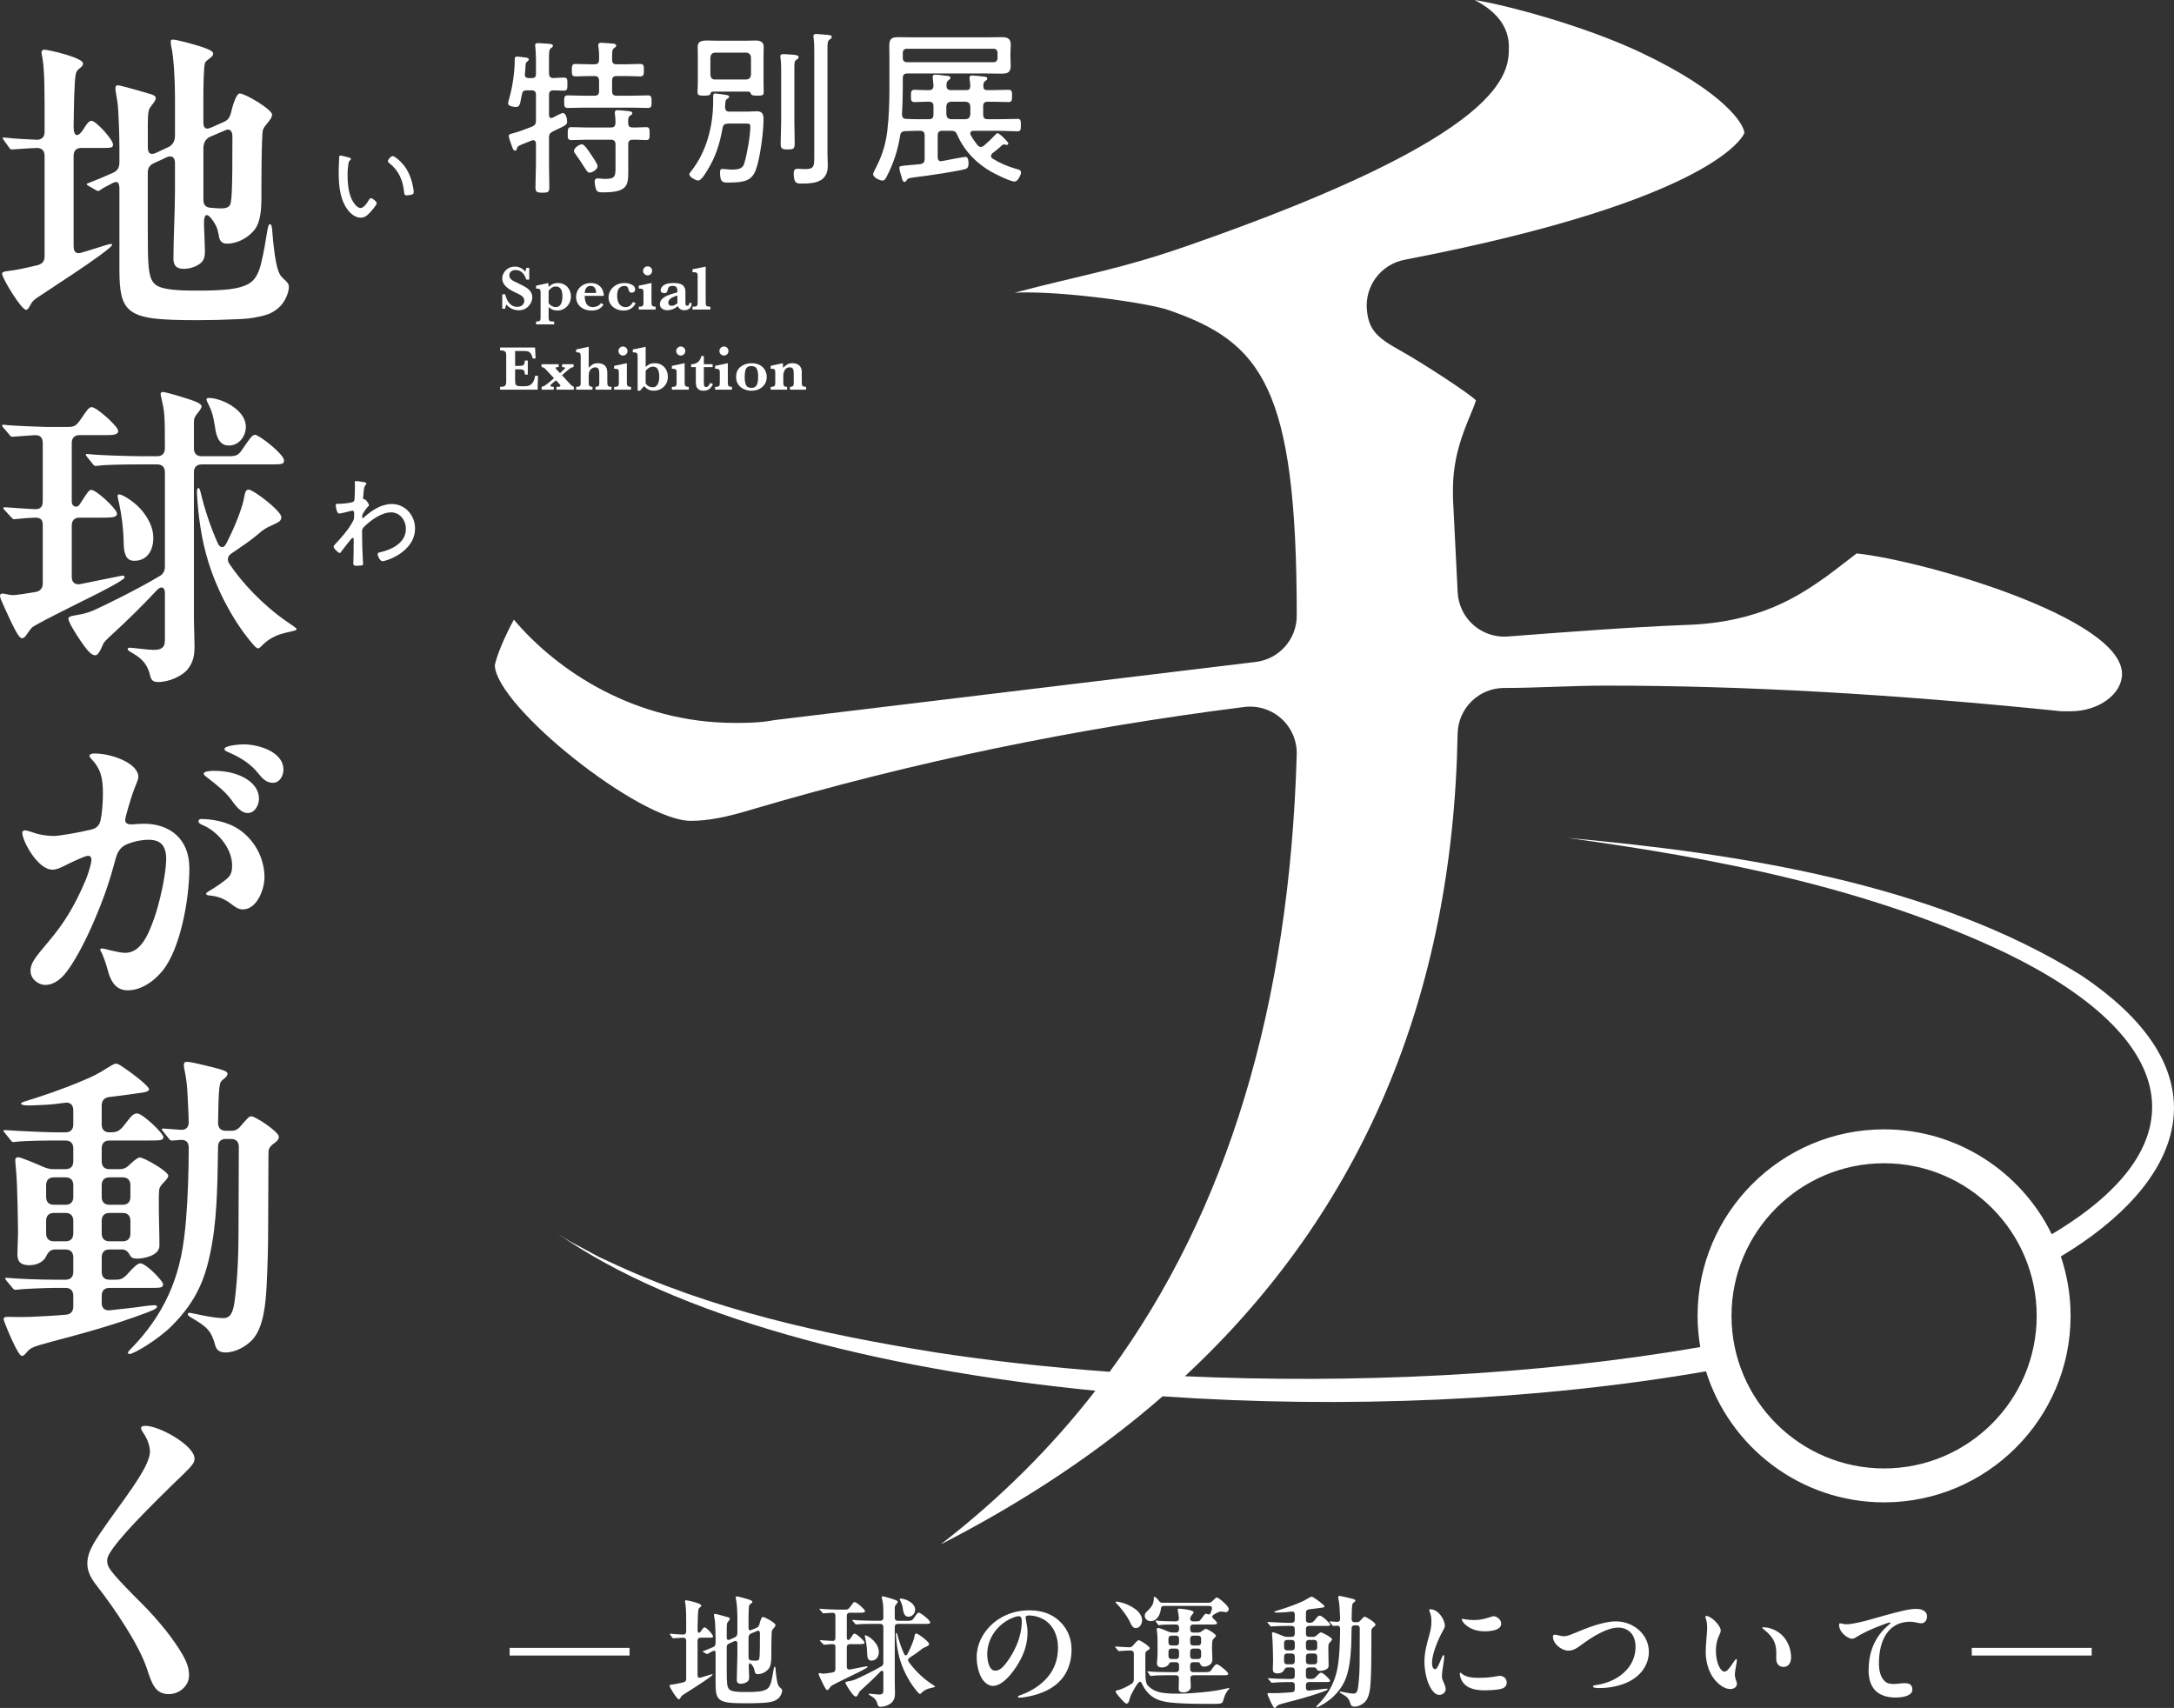 <?xml version="1.0" encoding="UTF-8"?><svg id="_レイヤー_2" xmlns="http://www.w3.org/2000/svg" width="318.362" height="250.1" viewBox="0 0 318.362 250.1"><rect x="0" y="0" width="318.362" height="250.1" fill="#333333" stroke="none"/><defs><style>.cls-1{fill:#fff;}</style></defs><g id="info"><path class="cls-1" d="M51.106,23.065c.105.03.286.075.286.211,0,.091-.061.151-.15.211-.182.151-.196.362-.242.634-.075.483-.105.981-.105,1.464,0,1.102.105,2.399.528,3.411.211.498.785,1.464,1.389,1.464.438,0,.936-.709,1.132-1.057.075-.136.196-.377.377-.377.257,0,.845.498.845.724,0,.287-.845,1.222-1.071,1.464-.362.377-.709.664-1.268.664-.905,0-1.645-.725-2.112-1.449-.966-1.464-1.117-3.486-1.117-5.207,0-.483.046-1.735.075-2.233,0-.136.061-.211.196-.211.182,0,1.026.227,1.238.287ZM57.505,22.854c.302,0,1.357.875,1.946,1.781.573.905.921,1.962,1.087,3.018.03.121.045.347.045.468,0,.181-.045.287-.227.347-.181.076-.513.136-.724.136-.438,0-.423-.196-.453-.483-.196-1.796-.8-3.184-2.249-4.301-.075-.061-.12-.121-.12-.227,0-.256.452-.739.694-.739Z"/><path class="cls-1" d="M53.476,70.634c.075.03.166.091.166.181,0,.076-.046.151-.091.196-.227.227-.211.317-.317,1.177-.015.166-.06.634-.06.77,0,.105.029.166.166.166h.045c.075,0,.121,0,.257.166.015.03.045.061.075.105.121.166.316.423.316.559,0,.121-.136.226-.211.302-.196.196-.784.981-.784,1.313,0,.166,0,.302.09.302.061,0,.166-.105.212-.151,1.132-.996,2.489-1.917,4.044-1.917,1.962,0,3.396,1.675,3.396,3.577,0,3.44-4.24,4.799-4.769,4.799-.348,0-.71-.755-.71-1.011,0-.227.151-.256.317-.287,1.735-.377,3.818-1.389,3.818-3.426,0-1.298-.876-2.43-2.174-2.43-1.403,0-3.033,1.192-3.983,2.158-.212.226-.257.377-.257.679v.377c0,1.192.045,2.384.105,3.577,0,.166.046.649.046.77s-.03.257-.891.257c-.317,0-.543-.015-.543-.317,0-.106.015-.302.015-.438.03-.709.03-1.434.03-2.158,0-.347.015-.604.015-.785,0-.287-.015-.393-.12-.393-.121,0-.242.166-.332.271-.271.332-1.162,1.434-1.373,1.75-.046.091-.106.196-.227.196-.227,0-.891-.664-.891-.905,0-.121.091-.227.166-.317.966-1.011,2.112-2.309,2.731-3.562.091-.196.105-.468.105-.725v-.332c0-.151-.045-.347-.241-.347-.105,0-.287.045-.393.075-.241.061-1.373.347-1.555.347-.392,0-.513-1.192-.513-1.208,0-.211.136-.226.317-.226.648,0,1.268-.061,1.901-.181.211-.045.407-.075.498-.271.09-.196.105-1.856.105-2.173,0-.241-.016-.407-.016-.513,0-.136.061-.196.196-.196.151,0,1.162.151,1.313.196Z"/><path class="cls-1" d="M.313,40.108c0-.231.134-.369,1.163-.461.85-.092,2.37-.415,4.069-.83.671-.184.984-.599.984-1.291v-14.71c0-.737-.402-1.152-1.118-1.152-.135,0-2.729.138-3.131.184l-.581.046c-.135,0-.269-.139-.358-.277l-.76-1.061c-.135-.185-.179-.277-.179-.323s0-.092.179-.092h.089c1.477.185,3.623.277,4.741.323.716,0,1.118-.415,1.118-1.153v-4.058c0-4.473-.179-6.271-.402-7.194-.045-.276-.045-.323-.045-.415,0-.231.179-.369.402-.369.581,0,5.68,1.153,5.68,2.029,0,.277-.179.461-.492.692-.312.23-.491.461-.581.876-.224,1.061-.269,4.934-.312,7.701,0,1.522.67,1.476,1.297.554.76-1.199.983-1.43,1.342-1.43.626,0,3.13,2.721,3.13,3.458,0,.461-.224.507-1.342.507h-3.31c-.715,0-1.117.415-1.117,1.152v13.188c0,.968.402,1.245,1.252.968l3.131-.968c.447-.139.895-.277,1.073-.277.134,0,.179.046.179.138,0,.323-2.862,2.352-5.77,4.289l-5.232,3.458c-.626.415-.805.738-1.073,1.245-.224.415-.358.507-.537.507-.671,0-3.488-4.611-3.488-5.256ZM18.919,45.318c-1.118-1.015-1.432-2.674-1.432-5.764v-11.897c0-1.061-.357-1.245-1.207-.738-.716.369-1.163.6-1.477.83-.134.092-.357.231-.402.231-.09,0-.269-.092-.357-.139l-1.118-.646c-.09-.046-.224-.138-.224-.23s.134-.138.312-.185c.984-.369,2.281-.922,3.623-1.521.581-.277.85-.738.85-1.522v-1.937c0-2.628-.134-4.98-.224-6.317-.09-.83-.224-1.43-.313-2.029-.044-.323-.044-.415-.044-.554,0-.276.134-.415.312-.415.402,0,3.578.922,4.518,1.199.85.23,1.073.415,1.073.691,0,.139-.045.277-.224.554-.224.369-.581.691-.716,1.014-.134.323-.224.784-.224,2.306v3.366c0,.876.447,1.107,1.163.784l1.878-.876c.582-.276.939-.83.939-1.706v-5.625c0-2.352-.179-5.856-.536-7.332-.045-.23-.09-.553-.09-.691,0-.277.045-.369.312-.369.537,0,2.952.646,4.07,1.015.984.323,1.834.646,1.834,1.014,0,.23-.09.415-.537.738-.357.277-.581.415-.671.692-.179.507-.224,3.781-.224,4.657v3.966c0,.922.358,1.153,1.163.784l1.878-.83c.582-.276.806-.646.984-1.245.402-1.752.895-2.905,1.297-2.905.805,0,4.74,2.352,4.74,3.089,0,.415-.312.784-.715,1.291-.179.231-.492.554-.626.969-.224.691-.224,8.438-.224,9.729,0,1.66-.045,3.827-1.163,5.072-1.028,1.153-2.505,1.845-3.891,1.845-.851,0-1.118-.554-1.208-1.337-.179-.83-.224-1.107-.805-1.983-.806-1.199-1.387-1.245-1.342.461.089,1.707.089,2.998.134,3.735v.415c0,.415-.089.968-.402,1.337-.492.599-1.654,1.061-2.684,1.061-1.297,0-1.521-.738-1.521-1.522v-.092c0-2.767.224-6.917.224-9.637v-4.289c0-.784-.492-1.153-1.252-.784l-1.879.876c-.581.277-.85.692-.85,1.337v8.484c0,5.211.09,6.64.805,7.608.447.6,1.253.876,2.773,1.061,1.297.139,2.146.139,4.249.139,1.297,0,2.772-.046,4.069-.185,1.163-.138,2.594-.461,3.354-1.153.626-.553,1.073-1.429,1.387-2.813.357-1.476.626-3.135.76-4.012.179-1.061.269-1.568.492-1.568.269,0,.312.6.357,1.199.09,1.337.402,4.473.895,5.718.179.461.313.692.761,1.107.626.553.76.784.76,1.199,0,.83-.626,2.306-1.521,3.043-.85.738-1.609,1.014-2.639,1.245-1.431.323-2.325.369-3.488.415-2.013.092-3.757.138-5.77.138-5.68,0-8.542-.23-9.973-1.568ZM32.872,19.127l-2.146.922c-.581.277-.939.83-.939,1.66v7.562c0,.738.358,1.106,1.073,1.153.582.046,1.118.092,1.342.092.537,0,1.029,0,1.387-.369.357-.369.447-1.752.447-10.145,0-.922-.447-1.245-1.163-.876Z"/><path class="cls-1" d="M10.511,88.803c-2.773,1.383-5.367,2.72-5.77,3.043-.224.185-.537.646-.761.969-.312.461-.491.646-.76.646-.492,0-1.252-1.614-2.639-4.657-.402-.876-.582-1.337-.582-1.568,0-.139.09-.323.358-.323.134,0,.402.046.805.138s.537.092.716.092c.492,0,1.744-.185,3.354-.461.671-.138,1.028-.553,1.028-1.245v-8.485c0-.738-.179-1.153-1.118-1.153-.447,0-1.789.092-2.549.185l-.537.046c-.134,0-.179-.046-.492-.369l-.85-.922c-.089-.092-.224-.23-.224-.323s.09-.138.179-.138h.135c.805.046,2.907.23,4.293.276.85.046,1.163-.415,1.163-1.106v-8.577c0-.737-.313-1.152-1.118-1.152-.895.046-1.968.138-2.594.184-.492.046-.716.046-.761.046-.089,0-.224,0-.402-.277l-.895-1.061c-.134-.138-.179-.23-.179-.323s.09-.092.134-.092h.09c1.521.185,6.127.323,6.306.323h2.952c1.073,0,1.342-.092,2.146-1.291.806-1.199,1.118-1.614,1.477-1.614.76,0,3.891,2.859,3.891,3.458,0,.646-.716.646-2.37.646h-3.31c-.716,0-1.118.415-1.118,1.152v8.531c0,.876.805,1.015,1.162.461,1.163-1.798,1.342-2.121,1.7-2.121.76,0,3.757,2.812,3.757,3.458,0,.6-.761.6-2.371.6h-3.13c-.716,0-1.118.415-1.118,1.153v7.516c0,.784.447,1.199,1.252,1.061,2.146-.415,3.98-.83,4.785-.968,1.073-.23,1.342-.276,1.477-.276.134,0,.224.092.224.23,0,.185-.313.369-.671.6-1.432.922-4.025,2.167-7.066,3.689ZM22.005,98.994c-.313-1.383-.939-2.397-2.46-3.274-.716-.415-.85-.507-.85-.691,0-.139.179-.185.357-.185.269,0,2.729.323,3.443.323,1.521,0,1.655-.692,1.655-1.568v-6.778c0-.83-.537-1.061-1.118-.461-2.191,2.352-4.518,4.611-6.172,6.133-1.521,1.383-1.655,1.567-1.789,1.89-.537,1.292-.85,1.568-1.118,1.568-.224,0-.536-.046-1.207-.83-.537-.6-2.729-3.828-2.729-4.519,0-.231.224-.369.805-.461,1.342-.23,1.924-.369,2.818-.738,1.788-.784,6.708-3.228,9.704-5.026.582-.323.806-.784.806-1.43v-13.788c0-.738-.402-1.153-1.118-1.153h-2.415c-2.594,0-5.188.046-6.172.185l-.447.046c-.045,0-.224-.046-.402-.276l-.85-1.061c-.18-.23-.18-.277-.18-.323,0-.092.045-.092.135-.092h.134c2.103.23,6.753.323,8.006.323h2.191c.716,0,1.118-.415,1.118-1.153,0-5.072-.045-5.303-.537-7.47-.045-.185-.089-.369-.089-.507,0-.185.134-.276.357-.276.402,0,4.159,1.106,4.92,1.476.671.323.715.507.715.646s-.089.369-.536.922c-.537.692-.582.784-.582,1.752v3.458c0,.738.403,1.153,1.118,1.153h3.98c1.163,0,1.432-.185,1.968-.968,1.029-1.476,1.432-2.167,1.879-2.167.626,0,4.249,2.859,4.249,3.735,0,.599-.269.599-2.326.599h-9.75c-.715,0-1.118.415-1.118,1.153v20.796c0,1.614.09,3.597.09,4.75,0,.968-.09,2.167-.983,3.274-.806,1.014-2.729,1.891-4.339,1.891-.581,0-.983-.139-1.162-.876ZM17.442,73.724c-.134-.599-.224-.968-.224-1.106s.045-.23.224-.23c.447,0,2.013.922,3.086,2.075,1.118,1.245,1.923,2.72,1.923,4.288,0,2.075-1.073,3.366-2.772,3.366-1.207,0-1.521-.968-1.565-2.536-.045-2.259-.312-4.242-.671-5.856ZM38.284,94.613c-.269.276-.358.323-.492.323-.135,0-.269-.046-.671-.507-2.594-2.951-5.188-7.516-6.619-12.174-1.028-3.32-1.476-6.778-1.655-9.914-.044-.784.09-.876.224-.876.09,0,.18.092.313.646.581,2.444,1.432,5.026,2.505,7.424.312.738.895.784,1.252.046,1.342-2.582,2.46-5.533,2.639-6.917.134-.599.224-.968.626-.968.716,0,4.785,3.136,4.785,4.012,0,.461-.089.646-1.431,1.245-.85.369-1.208.6-2.103,1.383-.85.738-2.28,1.706-3.712,2.675-.626.415-.76.968-.312,1.614,1.744,2.582,4.651,5.81,8.363,8.393.85.599,1.431.922,1.431,1.106,0,.138-.089.185-.895.369-1.252.276-1.833.461-2.37.738-.626.323-1.118.599-1.878,1.383ZM31.575,63.072c-.224-1.291-.313-2.352-.939-3.643-.268-.553-.402-.784-.402-.968,0-.139.179-.185.358-.185.85,0,2.102.369,3.22,1.061,1.252.784,2.191,1.845,2.191,3.182,0,1.291-.939,2.721-2.505,2.721-1.028,0-1.654-.738-1.923-2.167Z"/><path class="cls-1" d="M20.26,113.75c0,.507-.312.922-.805,2.352-.312.876-1.073,3.412-1.118,3.919-.045.461.313.738.984.691.671-.046,1.342-.092,1.744-.092,3.802,0,6.664,2.214,6.664,6.502,0,4.75-1.387,11.897-3.892,14.986-1.654,2.029-3.578,2.905-5.099,2.905-1.565,0-2.459-.922-3.041-3.228-.179-.691-.536-1.66-.716-2.075-.134-.323-.312-.507-.312-.646s.179-.185.312-.185c.224,0,2.326.646,3.354.646,2.326,0,3.444-2.767,4.294-5.211.715-2.029,1.609-5.948,1.699-8.208.09-2.122-.671-3.136-2.549-3.136-.984,0-2.236.23-3.266.691-.715.323-1.252.876-1.565,2.029-.983,3.643-1.788,6.041-3.577,10.098-.895,2.029-2.639,5.487-4.07,7.055-.671.738-1.609,1.383-2.684,1.383-.85,0-2.146-.737-2.146-2.075,0-1.107.626-1.891,2.684-4.334,2.146-2.536,3.757-5.072,5.367-8.9.312-.738.581-1.568.805-2.536.134-.646.045-1.061-.402-1.061-.179,0-.492.092-.716.185-1.476.6-2.325,1.061-2.996,1.383s-1.118.461-1.521.461c-2.192,0-4.428-4.242-4.428-5.395,0-.185.134-.369.402-.369.224,0,1.207.323,1.476.415.492.184,1.699.415,2.684.415.895,0,3.712-.507,5.456-.922.805-.185,1.297-.553,1.476-1.522.18-.922.313-2.306.313-3.827,0-2.259-.313-3.597-1.789-5.118-.089-.092-.179-.231-.179-.323,0-.323.492-.369.716-.369,2.639,0,6.439,1.476,6.439,3.412ZM33.812,132.334c-1.163-.876-2.103-1.107-3.086-1.199-.402-.046-.537-.092-.537-.276,0-.092.09-.185.403-.369.894-.507,2.37-1.521,2.817-1.983.536-.553.581-1.153.581-1.798,0-2.49-2.146-5.026-4.428-5.948-.224-.092-.492-.23-.492-.507,0-.185.135-.323.403-.323,1.564,0,3.846.369,5.59,1.568,2.013,1.383,3.668,3.919,3.668,7.009,0,1.568-1.029,4.658-3.176,4.658-.671,0-1.118-.369-1.744-.83ZM31.396,112.874c3.622,0,6.529,1.706,6.529,4.058,0,.876-.536,2.121-1.654,2.121-.806,0-1.521-.692-2.326-1.845-.895-1.245-2.236-2.306-3.443-3.228-.179-.139-.671-.461-.671-.692,0-.369,1.073-.415,1.565-.415ZM35.779,109.001c1.923,0,5.725,1.015,5.725,3.689,0,.922-.537,1.937-1.565,1.937-.983,0-1.565-.692-2.236-1.522-.805-.968-2.057-2.029-4.248-2.951-.447-.185-.582-.276-.582-.507,0-.369,1.61-.646,2.907-.646Z"/><path class="cls-1" d="M.984,192.832c.492,0,2.102.046,3.488,0,1.565-.092,3.31-.139,5.188-.323.715-.046,1.073-.507,1.073-1.199v-1.568c0-.738-.402-1.153-1.118-1.153h-1.61c-1.163,0-4.562.139-5.277.231-.313.046-.447.046-.492.046-.179,0-.268-.092-.402-.277l-.895-1.061c-.179-.23-.179-.276-.179-.323,0-.046.045-.092.134-.092h.09c1.521.139,4.696.277,7.021.277h1.61c.716,0,1.118-.415,1.118-1.153v-2.121c0-.738-.402-1.153-1.118-1.153h-1.565c-.805,0-1.118.646-1.297,1.015-.358.738-1.253,1.291-2.46,1.291-1.342,0-1.744-.6-1.744-1.614,0-.323.089-2.444.089-3.182,0-1.014-.089-7.009-.268-8.899-.09-.876-.135-1.568-.135-1.706,0-.323.224-.415.447-.415.269,0,2.371.83,3.802,1.476.492.185.895.277,1.387.277h1.744c.716,0,1.118-.415,1.118-1.153v-1.891c0-.738-.402-1.153-1.118-1.153h-2.281c-.895,0-3.22.046-4.517.138-.492.046-.716.092-.85.092-.18,0-.269-.092-.403-.277l-.85-1.061c-.179-.185-.224-.276-.224-.323,0-.046.09-.092.179-.092h.135c2.504.185,6.574.323,7.245.323h1.565c.716,0,1.118-.415,1.118-1.153v-2.075c0-.784-.447-1.199-1.163-1.107-1.028.138-2.058.277-3.265.323-1.61.092-2.281.092-2.729.046-.312-.046-.492-.139-.492-.231,0-.092.09-.184.537-.323,2.102-.646,5.232-1.66,8.587-3.089,1.61-.691,1.923-.83,3.623-1.891.805-.507,1.028-.553,1.207-.553.134,0,.357.092.85.415,1.208.784,3.936,2.859,3.936,3.32,0,.185-.134.415-1.342.554-.85.138-2.639.369-4.517.599-.716.092-1.073.554-1.073,1.245v2.767c0,.738.402,1.153,1.118,1.153,1.207,0,1.476-.092,2.549-1.521.716-.968,1.073-1.245,1.521-1.245.806,0,3.847,2.905,3.847,3.458,0,.507-.447.507-2.281.507h-5.635c-.716,0-1.118.415-1.118,1.153v1.891c0,.738.402,1.153,1.118,1.153h1.521c.536,0,.983-.185,1.431-.646.895-.83,1.253-1.061,1.521-1.061.627,0,4.16,2.029,4.16,2.675,0,.138-.135.415-.492.784-.537.553-.806.876-.85,1.337-.045.461-.045,1.106-.045,2.121,0,1.937.089,3.966.089,5.995,0,1.568-2.594,1.891-3.175,1.891s-.805-.046-1.028-.323c-.18-.185-.403-1.015-1.253-1.015h-1.878c-.716,0-1.118.415-1.118,1.153v2.121c0,.738.402,1.153,1.118,1.153h.715c.851,0,1.253,0,2.192-1.106.447-.507,1.207-1.292,1.609-1.292.895,0,3.354,2.628,3.354,3.043,0,.553-.357.553-1.968.553h-5.903c-.716,0-1.118.415-1.118,1.153v1.061c0,.738.447,1.153,1.207,1.061,2.013-.231,3.488-.369,4.383-.507,1.208-.185,1.879-.231,2.147-.231.179,0,.357.046.357.185,0,.185-.09.369-1.431.876-5.188,1.982-10.734,3.412-13.864,4.242-2.907.784-3.221.922-3.757,1.568-.403.461-.537.553-.671.553-.135,0-.269-.046-.537-.461-.76-1.199-1.61-3.32-1.923-4.104-.224-.554-.269-.738-.269-.876s.179-.276.447-.276ZM6.754,175.263c0,.738.402,1.153,1.118,1.153h1.744c.716,0,1.118-.415,1.118-1.153v-1.706c0-.738-.402-1.153-1.118-1.153h-1.744c-.716,0-1.118.415-1.118,1.153v1.706ZM7.872,177.615c-.716,0-1.118.415-1.118,1.153v1.845c0,.738.402,1.153,1.118,1.153h1.744c.716,0,1.118-.415,1.118-1.153v-1.845c0-.738-.402-1.153-1.118-1.153h-1.744ZM17.979,176.416c.716,0,1.118-.415,1.118-1.153v-1.706c0-.738-.402-1.153-1.118-1.153h-1.968c-.716,0-1.118.415-1.118,1.153v1.706c0,.738.402,1.153,1.118,1.153h1.968ZM16.012,177.615c-.716,0-1.118.415-1.118,1.153v1.845c0,.738.402,1.153,1.118,1.153h1.968c.716,0,1.118-.415,1.118-1.153v-1.845c0-.738-.402-1.153-1.118-1.153h-1.968ZM28.087,155.573c.76.138,3.622.83,4.204,1.015.76.23,1.028.415,1.028.646,0,.185-.089.415-.581.784-.358.277-.492.415-.582,1.061-.179,1.337-.179,3.228-.224,5.349,0,.738.403,1.153,1.118,1.153h.806c.581,0,.983-.185,1.386-.691,1.074-1.245,1.253-1.43,1.565-1.43.582,0,4.025,2.259,4.025,2.997,0,.277-.09.507-.581.876-.939.691-.939.922-.939,1.891l-.045,10.836c0,2.674-.089,5.579-.224,8.254-.134,2.398-.402,6.133-2.146,7.931-.895.922-2.415,1.798-3.891,1.798-.671,0-1.253-.23-1.477-1.015-.626-2.259-1.207-2.72-3.622-4.15-.313-.185-.402-.323-.402-.461s.134-.185.268-.185c.224,0,3.31.784,4.92.784.761,0,1.387-.369,1.654-2.397.492-3.735.582-7.424.582-10.791,0-4.012.045-7.931.045-11.897,0-.738-.403-1.152-1.118-1.152h-.806c-.715,0-1.118.415-1.118,1.152-.089,4.058-.044,9.223-.85,14.018-.85,4.934-2.102,8.393-5.992,12.266-2.013,1.983-5.502,4.058-6.128,4.058-.134,0-.224-.092-.224-.184,0-.139.135-.277.582-.738,2.146-2.213,4.024-4.796,5.366-7.747,1.789-3.966,2.236-7.378,2.55-10.929.269-3.182.402-7.193.402-10.652,0-.784-.447-1.153-1.163-1.106l-.626.046c-.447.046-.671.046-.716.046-.179,0-.268-.092-.402-.277l-.85-1.061c-.045-.046-.179-.185-.179-.323,0-.092.089-.092.134-.092h.179c.716.046,1.61.138,2.46.185.761.046,1.163-.369,1.163-1.153-.045-1.291-.09-2.767-.179-4.058-.045-1.106-.135-1.891-.313-2.905-.134-.692-.224-1.061-.224-1.383,0-.277.135-.461.402-.461.135,0,.492.046.761.092Z"/><path class="cls-1" d="M21.289,208.788c2.102,0,7.2,2.905,7.2,4.796,0,.507-.179.876-1.654,2.305-2.55,2.444-5.01,4.888-6.978,6.963-1.878,1.983-3.265,3.643-3.891,4.75-.224.415-.269.691-.269.968,0,.323.09.691.313,1.061.626,1.061,3.533,3.965,4.651,5.072,2.683,2.674,4.874,5.487,6.082,7.608.761,1.337.939,2.167.939,3.043,0,1.521-1.432,2.721-2.952,2.721-2.013,0-2.504-1.568-3.22-3.735-1.163-3.55-4.875-8.992-7.156-11.896-.805-1.015-1.565-2.122-1.565-3.458,0-1.107.313-2.167,1.879-4.473,2.951-4.38,7.29-9.545,7.29-11.943,0-.738-.313-1.798-.984-2.767-.224-.323-.312-.507-.312-.692,0-.23.224-.323.626-.323Z"/><path class="cls-1" d="M154.477,236.841c-1.124-.773-2.423-1.036-3.793-1.036-2.458,0-4.461,1.036-5.708,2.318-1.106,1.141-1.949,2.704-1.949,4.53,0,1.159.281,2.389.807,3.197.405.615.984,1.018,1.564,1.018,1.352,0,2.81-1.704,3.811-3.425.807-1.387,1.265-2.81,1.265-4.443,0-.474-.088-1.036-.176-1.475-.07-.369-.106-.58-.106-.703,0-.176.158-.264.474-.264.896,0,1.827.299,2.547.826,1.071.79,1.721,2.195,1.721,3.881,0,1.704-.528,3.178-1.529,4.338-.948,1.106-2.266,1.985-3.811,2.565-.369.14-.527.157-.527.281s.123.141.298.141c.211,0,.597-.053.896-.106,1.739-.298,3.214-.878,4.338-1.774,1.493-1.177,2.318-2.967,2.318-5.163,0-1.914-.843-3.6-2.441-4.706ZM148.822,241.003c-.386.879-.79,1.581-1.369,2.371-.668.914-1.142,1.265-1.721,1.265-.878,0-1.159-1.44-1.159-2.424,0-2.213,1.388-4.302,3.601-5.268.404-.176.737-.281,1.018-.281.316,0,.439.264.439.738,0,1.247-.316,2.476-.808,3.6ZM179.947,247.185c-.141,0-.773.176-1.545.317-.791.141-2.126.298-3.53.404-1.528.123-3.109.141-4.127.035-.913-.088-1.686-.263-2.424-.895-.544-.457-.596-.808-.596-2.757v-2.091c0-.245.087-.386.281-.492.281-.158.369-.263.369-.351,0-.281-1.387-1.177-1.616-1.177-.122,0-.263.106-.843.773-.158.193-.334.281-.562.263-.562-.035-1.563-.07-1.879-.106h-.123c-.018,0-.053,0-.053.035,0,.053.053.106.07.123l.352.404c.053.07.088.106.157.106l.369-.035c.369-.035,1.212-.053,1.352-.053.281,0,.44.158.44.439v3.548c0,.58-.035.72-.51,1.001-.719.422-1.387.738-1.984.861-.088.018-.176.053-.176.123,0,.07.035.175.176.369.176.245,1.159,1.44,1.405,1.44.193,0,.369-.157.457-.632.07-.351.228-.737.807-1.72.229-.387.544-.861.738-.861.141,0,.229.176.351.439.246.527.632,1.106,1.282,1.633,1.018.826,2.564.984,3.952,1.071,1.422.088,2.968.106,4.39.106h.808c.544,0,.843-.018,1.089-.088.21-.052.298-.351.351-.562.123-.456.334-1.054.773-1.492.07-.07.088-.088.088-.123s-.018-.053-.088-.053ZM74.63,242.426h17.562v-1.124h-17.562v1.124ZM104.296,245.165c-.07,0-.246.053-.421.106l-1.23.369c-.334.106-.492,0-.492-.369v-5.023c0-.281.157-.439.439-.439h1.3c.439,0,.527-.018.527-.193,0-.281-.984-1.317-1.23-1.317-.141,0-.229.088-.527.544-.246.352-.509.369-.509-.21.018-1.054.035-2.529.122-2.933.035-.158.106-.246.229-.334.123-.087.193-.157.193-.263,0-.334-2.003-.773-2.23-.773-.088,0-.158.053-.158.141,0,.035,0,.053.018.158.088.351.158,1.036.158,2.74v1.545c0,.281-.158.439-.44.439-.439-.018-1.281-.053-1.861-.122h-.035c-.07,0-.07.018-.07.034,0,.018.018.053.07.123l.298.405c.035.052.088.105.141.105l.229-.018c.157-.018,1.176-.07,1.229-.07.281,0,.44.157.44.439v5.602c0,.263-.123.421-.387.492-.667.158-1.264.281-1.598.316-.404.035-.456.088-.456.176,0,.246,1.106,2.002,1.37,2.002.07,0,.122-.034.21-.193.106-.193.176-.317.421-.474l2.055-1.317c1.142-.738,2.266-1.51,2.266-1.633,0-.035-.018-.053-.07-.053ZM131.469,237.789h3.828c.807,0,.913,0,.913-.228,0-.334-1.422-1.423-1.668-1.423-.176,0-.333.264-.738.826-.21.298-.316.369-.772.369h-1.563c-.281,0-.44-.158-.44-.439v-1.317c0-.369.018-.404.229-.668.176-.21.211-.298.211-.351s-.018-.123-.281-.246c-.298-.14-1.774-.562-1.932-.562-.087,0-.14.035-.14.106,0,.053.018.123.035.193.193.825.21.913.21,2.845,0,.281-.157.439-.439.439h-.86c-.492,0-2.318-.035-3.144-.123h-.053c-.035,0-.053,0-.053.035,0,.018,0,.035.07.123l.334.404c.07.088.14.106.157.106l.176-.018c.386-.053,1.405-.07,2.424-.07h.948c.281,0,.439.158.439.439v5.251c0,.246-.088.421-.316.544-1.177.685-3.109,1.616-3.811,1.915-.352.14-.58.193-1.106.281-.229.035-.317.088-.317.176,0,.263.861,1.492,1.071,1.721.264.298.387.316.474.316.106,0,.229-.106.44-.597.053-.123.105-.193.702-.719.65-.58,1.564-1.441,2.424-2.336.229-.229.439-.141.439.175v2.582c0,.333-.053.597-.65.597-.281,0-1.246-.123-1.352-.123-.07,0-.141.018-.141.07,0,.07.053.106.334.263.596.334.843.72.966,1.247.07.281.228.334.456.334.632,0,1.388-.334,1.704-.72.351-.421.386-.879.386-1.247,0-.439-.035-1.194-.035-1.809v-7.921c0-.281.158-.439.44-.439ZM133.032,236.735c.615,0,.983-.544.983-1.036,0-.509-.369-.914-.86-1.212-.44-.264-.931-.404-1.265-.404-.07,0-.141.018-.141.07,0,.07.053.157.158.369.245.492.281.895.369,1.387.106.545.351.826.755.826ZM136.368,246.553c-1.458-.984-2.6-2.214-3.284-3.197-.176-.245-.123-.456.122-.615.562-.369,1.124-.737,1.458-1.018.351-.298.492-.386.825-.527.527-.229.562-.298.562-.474,0-.334-1.598-1.528-1.879-1.528-.158,0-.193.14-.246.369-.07.527-.509,1.651-1.036,2.634-.141.281-.369.264-.492-.018-.421-.913-.755-1.896-.983-2.828-.053-.21-.088-.245-.123-.245-.053,0-.106.035-.088.333.07,1.194.246,2.512.65,3.776.562,1.774,1.58,3.513,2.599,4.637.158.176.211.193.264.193s.088-.018.193-.123c.299-.298.492-.404.738-.527.211-.106.439-.176.931-.281.317-.07.352-.088.352-.141,0-.07-.229-.193-.562-.421ZM126.779,244.305c.141-.088.263-.158.263-.229,0-.053-.035-.088-.087-.088-.053,0-.158.018-.58.106-.317.053-1.037.211-1.879.369-.316.053-.492-.106-.492-.404v-2.863c0-.281.158-.439.439-.439h1.23c.632,0,.931,0,.931-.229,0-.245-1.177-1.317-1.475-1.317-.141,0-.211.122-.668.807-.141.211-.456.158-.456-.176v-3.249c0-.281.158-.439.439-.439h1.3c.65,0,.931,0,.931-.246,0-.228-1.23-1.317-1.528-1.317-.141,0-.264.158-.58.615-.317.456-.421.492-.843.492h-1.159c-.07,0-1.879-.053-2.476-.123h-.035c-.018,0-.053,0-.053.035s.018.07.07.123l.351.404c.07.106.123.106.158.106.018,0,.106,0,.298-.018.246-.018.668-.053,1.019-.07.316,0,.439.158.439.439v3.266c0,.264-.123.44-.456.422-.544-.018-1.37-.088-1.686-.106h-.053c-.035,0-.07.018-.07.053s.053.088.088.123l.333.351c.123.123.141.141.193.141l.21-.018c.299-.035.826-.07,1.002-.07.369,0,.439.158.439.439v3.231c0,.264-.141.422-.404.474-.632.106-1.124.176-1.317.176-.07,0-.123,0-.281-.035-.157-.035-.263-.053-.316-.053-.106,0-.141.07-.141.123,0,.088.07.264.229.597.544,1.159.843,1.774,1.036,1.774.106,0,.176-.07.298-.246.088-.122.211-.298.299-.369.158-.123,1.177-.632,2.266-1.159,1.194-.58,2.213-1.054,2.775-1.405ZM114.236,247.115c-.176-.158-.228-.246-.298-.422-.193-.474-.317-1.668-.352-2.178-.018-.228-.035-.456-.14-.456-.088,0-.123.193-.193.597-.053.333-.158.966-.299,1.528-.122.527-.298.861-.544,1.071-.298.264-.86.387-1.317.44-.509.052-1.089.07-1.598.07-.826,0-1.159,0-1.668-.053-.597-.07-.914-.175-1.09-.404-.281-.369-.316-.913-.316-2.898v-3.231c0-.245.106-.404.333-.509l.738-.333c.299-.141.492,0,.492.298v1.633c0,1.036-.088,2.616-.088,3.671v.035c0,.298.088.58.597.58.405,0,.861-.176,1.054-.405.122-.141.157-.351.157-.509v-.158c-.018-.281-.018-.772-.053-1.422-.018-.65.211-.632.527-.176.229.334.246.44.317.755.035.298.141.509.474.509.544,0,1.124-.264,1.528-.703.439-.474.456-1.299.456-1.931,0-.492,0-3.442.088-3.706.053-.157.176-.281.246-.369.158-.193.281-.333.281-.492,0-.281-1.545-1.177-1.861-1.177-.158,0-.352.439-.509,1.106-.07.229-.158.369-.387.474l-.737.317c-.317.14-.457.052-.457-.299v-1.51c0-.334.018-1.58.088-1.774.035-.106.123-.158.264-.264.175-.122.21-.193.21-.281,0-.141-.333-.264-.719-.386-.44-.141-1.388-.387-1.599-.387-.105,0-.122.035-.122.141,0,.053.018.176.035.264.14.562.21,1.896.21,2.792v2.142c0,.333-.14.544-.369.65l-.738.333c-.281.123-.456.035-.456-.298v-1.282c0-.58.035-.755.088-.879.053-.122.193-.245.281-.386.07-.106.088-.158.088-.211,0-.105-.088-.175-.421-.263-.369-.106-1.616-.456-1.774-.456-.07,0-.123.053-.123.157,0,.053,0,.088.018.211.035.229.088.456.123.773.035.509.088,1.405.088,2.405v.738c0,.299-.106.474-.333.58-.527.229-1.037.439-1.423.58-.07.018-.123.035-.123.07s.053.07.088.088l.439.245c.035.018.106.053.141.053.018,0,.106-.053.158-.088.123-.087.298-.175.58-.316.333-.193.474-.123.474.281v4.531c0,1.177.123,1.809.562,2.196.562.509,1.686.596,3.916.596.791,0,1.475-.018,2.266-.052.456-.018.808-.035,1.37-.158.404-.088.702-.193,1.036-.474.351-.281.597-.843.597-1.159,0-.158-.053-.246-.299-.456ZM109.617,239.827c0-.317.141-.528.369-.632l.843-.352c.281-.14.456-.018.456.334,0,3.196-.035,3.723-.175,3.864-.141.141-.334.141-.544.141-.088,0-.299-.018-.527-.035-.281-.018-.422-.158-.422-.44v-2.879ZM127.604,243.164c.668,0,1.09-.492,1.09-1.282,0-.597-.317-1.159-.755-1.633-.421-.439-1.036-.791-1.212-.791-.07,0-.088.035-.088.088s.035.193.088.421c.141.615.246,1.37.264,2.23.017.597.14.967.614.967ZM236.612,237.421c-1.844,0-4.39,1.018-6.041,1.721-.492.21-1.106.456-1.545.456-.457,0-1.037-.229-1.353-.229-.193,0-.264.123-.264.281,0,1.036,1.247,2.054,2.266,2.054.773,0,1.317-.421,1.774-.755.843-.615,1.862-1.335,2.898-1.844.966-.474,1.809-.773,2.652-.773.72,0,1.353.264,1.809.738.474.509.703,1.247.703,2.09,0,1.282-.492,2.477-1.317,3.372-1.054,1.159-2.616,1.95-4.461,2.213-.369.053-.456.088-.456.229,0,.193.562.21.931.21,1.106,0,1.95-.14,2.863-.386,2.757-.738,4.39-2.669,4.39-4.935,0-2.494-2.213-4.443-4.847-4.443ZM260.394,238.983c-.738-.492-1.598-.703-2.142-.703-.123,0-.176.035-.176.088,0,.07.07.123.176.193,1.282,1.018,1.792,1.861,1.862,3.161.018.352,0,.896,0,1.194,0,.597.316,1.177,1.071,1.177.772,0,1.106-.668,1.106-1.423,0-1.159-.509-2.775-1.897-3.688ZM219.837,237.754c0-.597-.65-1.089-1.106-1.089-.106,0-.193.018-.562.141-.738.245-1.405.421-2.283.421-1.019,0-1.546-.176-1.739-.176-.053,0-.088.035-.088.088,0,.317,1.054,1.739,3.354,1.739.738,0,2.424-.106,2.424-1.124ZM280.648,235.594c-.597,0-1.177.088-1.792.229-1.704.386-3.372.878-5.058,1.352-.878.246-2.529.668-3.39.668-.176,0-.333-.018-.668-.088-.157-.035-.228-.053-.298-.053-.088,0-.123.088-.123.264,0,1.106,1.335,2.002,1.897,2.002.281,0,.58-.21.772-.333,1.441-.914,4.478-2.054,4.742-2.054.07,0,.106.034.106.087,0,.07-.07.106-.176.193-2.389,1.984-3.021,4.461-3.021,6.779,0,1.177.317,2.125.861,2.775.615.72,1.686,1.159,3.091,1.159.755,0,2.459-.141,2.459-1.177,0-.773-.562-.931-1.106-.931-.562,0-1.054.122-1.616.122-.474,0-.949-.052-1.335-.421-.562-.527-.843-1.457-.843-2.581,0-1.756.369-3.354,1.177-4.461.755-1.018,1.861-1.651,3.372-1.651.193,0,.527.035.702.07.211.035.703.157.931.157.544,0,.86-.456.86-1.001,0-.843-.843-1.106-1.545-1.106ZM254.265,242.935c-.106,0-.246.229-.527.632-.299.439-.791,1.212-1.177,1.212-.685,0-1.282-1.441-1.282-3.003,0-1.018.193-1.739.597-2.581.07-.141.106-.264.106-.457,0-.702-1.387-2.107-2.125-2.107-.106,0-.123.053-.123.106,0,.088.035.193.07.281.176.475.193,1.019.193,1.441,0,.562-.211,2.283-.211,3.442,0,1.071.245,2.266.773,3.249.456.878,1.616,2.178,2.844,2.178.475,0,.949-.281.949-.72,0-.157-.018-.316-.106-.509-.123-.281-.193-.615-.193-.931,0-.509.299-1.668.299-2.09,0-.07-.018-.141-.088-.141ZM288.747,242.426h17.562v-1.124h-17.562v1.124ZM194.421,247.343c0-.053-.07-.07-.141-.07-.105,0-.369.018-.843.088-.352.053-.931.106-1.721.193-.299.035-.474-.123-.474-.405v-.404c0-.281.158-.439.439-.439h2.318c.632,0,.773,0,.773-.211,0-.157-.967-1.159-1.317-1.159-.158,0-.456.299-.632.492-.369.421-.527.421-.861.421h-.281c-.281,0-.439-.158-.439-.439v-.808c0-.281.158-.439.439-.439h.738c.333,0,.421.316.492.386.088.106.175.123.404.123s1.247-.123,1.247-.72c0-.772-.035-1.545-.035-2.283,0-.386,0-.632.018-.807.018-.176.123-.299.333-.509.141-.141.193-.246.193-.299,0-.245-1.388-1.018-1.633-1.018-.106,0-.246.088-.597.404-.176.176-.351.246-.562.246h-.597c-.281,0-.439-.158-.439-.439v-.72c0-.281.158-.439.439-.439h2.213c.72,0,.895,0,.895-.193,0-.211-1.193-1.317-1.51-1.317-.176,0-.316.106-.597.474-.421.544-.527.58-1.001.58-.281,0-.439-.157-.439-.439v-1.054c0-.263.141-.439.421-.474.738-.088,1.44-.176,1.774-.229.474-.053.527-.14.527-.21,0-.176-1.071-.967-1.545-1.265-.193-.123-.281-.158-.334-.158-.07,0-.157.018-.474.211-.668.404-.79.456-1.422.72-1.317.544-2.547.931-3.372,1.176-.176.053-.211.088-.211.123s.07.07.193.088c.175.018.439.018,1.071-.018.474-.018.878-.07,1.282-.123.281-.035.456.123.456.422v.79c0,.281-.158.439-.44.439h-.614c-.264,0-1.862-.052-2.845-.122h-.053c-.035,0-.07.018-.07.035s.018.052.088.122l.333.405c.053.07.088.105.158.105.053,0,.141-.018.333-.035.509-.034,1.423-.052,1.774-.052h.895c.281,0,.44.157.44.439v.72c0,.281-.158.439-.44.439h-.684c-.193,0-.352-.035-.544-.106-.562-.246-1.388-.562-1.493-.562-.088,0-.175.035-.175.158,0,.053.018.316.053.65.07.719.105,3.003.105,3.389,0,.281-.035,1.09-.035,1.212,0,.387.158.615.685.615.474,0,.826-.21.966-.492.07-.141.193-.386.51-.386h.614c.281,0,.44.158.44.439v.808c0,.281-.158.439-.44.439h-.632c-.914,0-2.161-.053-2.757-.106h-.035c-.035,0-.053.018-.053.035s0,.035.07.123l.351.404c.053.07.088.106.158.106.018,0,.07,0,.193-.018.281-.035,1.616-.088,2.073-.088h.632c.281,0,.44.158.44.439v.597c0,.264-.141.439-.422.456-.737.07-1.422.088-2.037.123-.544.018-1.177,0-1.369,0-.106,0-.176.053-.176.106s.018.123.106.333c.122.299.456,1.106.755,1.564.106.157.158.175.211.175s.106-.035.263-.21c.211-.246.334-.299,1.476-.597,1.23-.317,3.407-.861,5.444-1.616.527-.193.562-.264.562-.334ZM191.242,240.581c0-.281.158-.439.439-.439h.773c.281,0,.439.158.439.439v.65c0,.281-.158.439-.439.439h-.773c-.281,0-.439-.158-.439-.439v-.65ZM191.242,242.566c0-.281.158-.44.439-.44h.773c.281,0,.439.158.439.44v.702c0,.281-.158.44-.439.44h-.773c-.281,0-.439-.158-.439-.44v-.702ZM189.609,243.268c0,.281-.158.44-.44.44h-.684c-.281,0-.44-.158-.44-.44v-.702c0-.281.158-.44.44-.44h.684c.281,0,.44.158.44.44v.702ZM189.609,241.231c0,.281-.158.439-.44.439h-.684c-.281,0-.44-.158-.44-.439v-.65c0-.281.158-.439.44-.439h.684c.281,0,.44.158.44.439v.65ZM165.58,237.736c.211.474.44.668.755.668.65,0,.913-.738.913-1.142,0-.509-.281-1.089-.966-1.616-1.194-.913-2.616-1.124-2.775-1.124-.053,0-.141.018-.141.088,0,.035.035.088.123.175.562.562,1.58,1.792,2.09,2.951ZM177.681,236.472l.228-.14c.317-.193.668-.352.879-.352.158,0,.298.018.474.053.158.035.211.035.298.035.176,0,.387-.245.387-.456,0-.439-1.493-1.686-1.739-1.686-.141,0-.229.088-.65.509-.193.193-.351.264-.632.264h-6.674c-.263,0-.421-.106-.562-.317-.246-.351-.544-.562-.632-.562-.053,0-.088.035-.088.123,0,.333-.018.632-.175.983-.141.299-.387.632-.808,1.018-.211.193-.351.369-.351.65,0,.369.298.791.86.791.931,0,1.441-.966,1.511-1.844.017-.263.157-.386.439-.386h6.638c.316,0,.456.176.386.492-.053.193-.106.351-.158.492-.087.264-.298.333-.527.211-.034-.018-.105-.053-.175-.053-.141,0-.264.158-.72.79-.211.299-.263.334-.843.334h-.317c-.281,0-.439-.141-.439-.387,0-.228.123-.404.386-.719.088-.106.123-.176.123-.229,0-.351-1.879-.527-2.125-.527-.088,0-.211.018-.211.123,0,.088.018.176.035.245.07.299.106.685.141,1.037.018.298-.158.456-.439.456h-.229c-.738,0-2.072-.035-2.669-.123h-.035c-.035,0-.053.018-.053.053s.018.053.07.123l.281.404c.053.07.088.106.141.106l.211-.035c.245-.053,1.545-.07,2.002-.07h.299c.281,0,.439.158.439.439v.299c0,.281-.158.439-.439.439h-.457c-.193,0-.351-.018-.544-.088l-1.036-.421c-.316-.123-.509-.158-.597-.158-.141,0-.193.106-.193.211,0,.07.052.404.07.58.035.404.053.632.053.931v.878c0,.808.018,1.441-.07,2.248-.017.158-.017.229-.017.317,0,.386.21.615.755.615.369,0,.791-.158.949-.439.07-.123.122-.334.492-.334h.597c.281,0,.439.158.439.439v.58c0,.281-.158.44-.439.44h-.808c-1.405,0-2.634-.035-3.284-.123h-.035c-.035,0-.053.018-.053.035s0,.053.07.14l.281.405c.053.07.088.106.141.106l.281-.035c.351-.053,1.475-.07,1.931-.07h1.476c.281,0,.439.157.421.456l-.035,1.475c0,.387.158.58.738.58.544,0,1.036-.351,1.036-.825,0-.352-.035-.826-.053-1.23-.018-.299.158-.456.439-.456h4.285c.597,0,.808,0,.808-.229,0-.263-1.388-1.387-1.668-1.387-.193,0-.333.175-.791.825-.21.299-.316.334-1.001.334h-1.668c-.281,0-.439-.158-.439-.44v-.58c0-.281.158-.439.439-.439h.632c.298,0,.369.158.439.334.088.193.246.316.509.316.615,0,1.23-.386,1.23-.966,0-.352-.053-1.511-.053-1.862,0-.421.018-.65.053-.895.035-.229.141-.334.334-.527.122-.123.193-.211.193-.281,0-.229-1.23-1.001-1.492-1.001-.088,0-.193.07-.317.158l-.298.21c-.176.141-.333.176-.544.176h-.685c-.281,0-.439-.158-.439-.439v-.299c0-.281.158-.439.439-.439h2.828c.369,0,.668-.018.668-.193,0-.14-.229-.404-.58-.702-.193-.176-.158-.387.035-.51ZM172.658,242.496c0,.281-.158.439-.439.439h-.668c-.281,0-.439-.158-.439-.439v-.65c0-.281.157-.439.439-.439h.668c.281,0,.439.157.439.439v.65ZM172.658,240.511c0,.281-.158.44-.439.44h-.668c-.281,0-.439-.158-.439-.44v-.562c0-.281.157-.439.439-.439h.668c.281,0,.439.158.439.439v.562ZM175.89,242.496c0,.281-.158.439-.439.439h-.72c-.281,0-.439-.158-.439-.439v-.65c0-.281.158-.439.439-.439h.72c.281,0,.439.157.439.439v.65ZM174.73,239.51h.72c.281,0,.439.158.439.439v.562c0,.281-.158.44-.439.44h-.72c-.281,0-.439-.158-.439-.44v-.562c0-.281.158-.439.439-.439ZM219.608,245.394c-.141,0-.439.07-.878.14-.791.123-1.634.158-2.248.158-2.23,0-2.406-.755-2.617-.755-.07,0-.088.053-.088.158,0,.404.229,1.177.879,1.704.615.509,1.686.72,2.652.72.72,0,2.054-.035,2.722-.281.422-.157.615-.492.615-.86,0-.597-.474-.983-1.036-.983ZM211.161,245.551c0-.316,0-.668.193-1.774.088-.492.14-1.071.14-1.246,0-.106-.018-.176-.105-.176-.088,0-.141.088-.369.65-.456,1.124-.65,1.422-.895,1.422-.193,0-.421-.298-.421-.931,0-1.44,1.071-3.776,1.545-4.601.281-.492.333-.632.333-.807,0-.984-.983-2.441-2.125-2.441-.123,0-.158.053-.158.106s.035.14.07.245c.211.615.246.808.246,1.476,0,.65-.106,1.194-.281,1.843-.369,1.353-.737,2.582-.737,4.004,0,1.002.228,2.529.755,3.565.387.755.861,1.3,1.405,1.3s.948-.387.948-.826c0-.263-.088-.544-.193-.773-.245-.544-.351-.772-.351-1.036ZM199.847,236.735c-.122,0-.193.07-.614.544-.158.193-.317.264-.544.264h-.317c-.281,0-.439-.158-.439-.44.018-.807.018-1.528.088-2.037.035-.246.088-.299.228-.404.193-.141.229-.229.229-.299,0-.088-.106-.157-.404-.245-.229-.07-1.353-.334-1.651-.387-.106-.018-.246-.035-.299-.035-.106,0-.158.07-.158.176,0,.123.035.264.088.527.07.386.106.685.123,1.106.035.492.053,1.054.07,1.545,0,.299-.158.457-.456.44-.334-.018-.685-.053-.967-.07h-.07c-.018,0-.053,0-.053.035,0,.053.053.106.07.123l.333.404c.053.07.088.106.158.106.018,0,.105,0,.281-.018l.246-.018c.281-.018.456.122.456.421,0,1.317-.053,2.845-.158,4.057-.123,1.352-.298,2.652-1.001,4.162-.527,1.124-1.265,2.108-2.107,2.951-.176.176-.229.229-.229.281,0,.034.035.07.088.07.245,0,1.616-.79,2.406-1.545,1.528-1.475,2.019-2.792,2.353-4.672.317-1.826.299-3.793.334-5.338,0-.281.158-.439.439-.439h.317c.281,0,.439.157.439.439,0,1.51-.018,3.003-.018,4.531,0,1.282-.035,2.687-.229,4.11-.106.772-.351.913-.65.913-.632,0-1.843-.298-1.931-.298-.053,0-.106.017-.106.07s.035.106.158.176c.948.544,1.177.72,1.422,1.58.088.299.317.387.58.387.58,0,1.177-.334,1.528-.685.685-.685.791-2.107.843-3.021.053-1.018.088-2.125.088-3.143l.018-4.127c0-.369,0-.456.369-.72.193-.14.229-.228.229-.333,0-.281-1.353-1.142-1.581-1.142Z"/><path class="cls-1" d="M304.794,142.838c-21.538-13.477-50.276-17.899-75.222-20.136,21.942,3.007,44.129,7.305,64.235,16.878,25.21,12.258,28.954,27.898,6.653,41.151-4.441-9.086-13.776-15.36-24.551-15.36-15.059,0-27.312,12.252-27.312,27.311,0,1.557.138,3.081.389,4.568-24.405,4.23-51.061,5.358-75.468,4.275,25.843-24.031,39.252-55.527,39.937-94.081.066-3.724,3.103-6.706,6.826-6.706,2.48,0,4.877-.085,7.275-.167,2.553-.088,5.105-.174,7.746-.174,20.161,0,41.943,1.228,66.58,3.755h1.358c4.072,0,7.512-2.502,7.512-5.463,0-8.193-28.898-16.572-38.859-17.654,0,0-3.762,2.912-4.482,3.417-3.823,2.679-9.601,6.73-20.57,7.061-8.377.334-17.304,1.021-26.036,1.691-.175.014-.349.02-.523.02-1.656,0-3.261-.602-4.513-1.703-1.382-1.218-2.215-2.943-2.306-4.783l-.683-13.656c-.006-.113-.008-1.365-.008-1.365,0-4.811,1.469-8.347,2.542-10.928.296-.714.684-1.648.822-2.149-.492-.699-7.745-5.465-11.185-7.369-3.44-1.904-4.512-3.068-4.78-5.875-.334-3.504,2.049-6.687,5.505-7.353,46.19-8.9,49.756-18.498,49.77-18.56,0-1.2-2.786-5.94-15.167-11.794-8.266-3.907-19.583-6.936-24.329-7.688,3.649,1.886,5.012,4.319,5.012,6.85,0,3.827,0,12.789-47.218,29.194-9.974,3.466-15.202,4.186-25.173,6.818,6.551-.346,19.474,1.479,22.507,2.526,13.654,4.712,18.818,11.205,18.818,44.764,0,3.454-2.579,6.364-6.009,6.778l-70.431,8.507c-2.242.419-4.068.419-5.837.419-14.606,0-26.045-7.618-32.366-15.121-1.332,2.449-2.577,5.361-2.794,6.728.326,6.106,21.227,22.733,28.673,22.733,2.544,0,5.227-.507,9.341-1.772,23.361-6.87,46.826-11.745,71.737-14.902.287-.036.573-.054.859-.054,1.685,0,3.325.624,4.588,1.77,1.477,1.341,2.295,3.26,2.237,5.255-1.064,36.768-10.125,66.805-27.391,90.382-9.026-.664-17.625-1.629-25.538-2.848-16.412-2.64-32.915-6.23-48.009-13.398l-1.263-.584-1.224-.659-2.452-1.319c-.836-.412-1.588-.958-2.377-1.448,17.182,12.061,46.373,19.835,78.769,23.026-6.477,8.338-14.018,15.839-22.653,22.502.339-.172.677-.348,1.015-.522,11.911-6.185,22.402-13.247,31.483-21.16,26.555,1.827,54.614.66,79.576-3.66,3.467,11.105,13.846,19.188,26.078,19.188,15.059,0,27.311-12.252,27.311-27.311,0-3.04-.507-5.963-1.428-8.696,17.874-10.733,24.709-26.608,3.002-41.147ZM275.909,215.026c-12.321,0-22.345-10.023-22.345-22.345s10.024-22.345,22.345-22.345,22.345,10.023,22.345,22.345-10.023,22.345-22.345,22.345Z"/><path class="cls-1" d="M80.396,16.82c0,.246.096.468.358.468.119,0,.549-.246.645-.295.382-.197.884-.443,1.003-.443.478,0,.645.812.645,1.206,0,.492-.19.591-1.337,1.132-.215.099-.478.222-.765.37-.43.246-.549.394-.549.911v3.766c0,1.157.048,2.313.048,3.47,0,.714-.167.812-1.003.812s-1.027-.098-1.027-.836c0-1.157.072-2.289.072-3.446v-2.929c-.024-.123-.024-.467-.406-.467-.071,0-.119,0-.191.024-.334.147-.62.246-.859.345-1.17.467-1.218.467-1.337.861-.024.147-.096.295-.263.295-.239,0-.335-.295-.43-.542-.096-.246-.502-1.403-.502-1.6,0-.295.334-.32.573-.394.979-.246,1.91-.64,2.842-.984.453-.222.573-.418.573-.911v-3.717c0-.492-.191-.689-.669-.689h-.692c-.43,0-.597.147-.692.566-.311,1.526-.263,1.871-.932,1.871-.286,0-1.099-.123-1.099-.517,0-.099.096-.542.144-.64.525-1.797.836-4.012.836-5.907,0-.222.119-.32.334-.32.144,0,.765.074.932.099.382.049.788.074.788.32,0,.123-.096.222-.167.271-.263.172-.287.221-.311.763-.024.246-.024.591-.096,1.108v.147c0,.32.263.418.501.443h.55c.406,0,.573-.197.573-.59v-2.166c0-.64-.048-1.28-.096-1.821,0-.074-.024-.148-.024-.222,0-.271.191-.32.406-.32.239,0,1.791.098,1.958.147.12.025.239.099.239.271,0,.147-.119.197-.311.344-.239.172-.263.566-.263,1.428v2.24c0,.418.144.64.597.689.12-.024,1.528-.074,1.601-.074.501,0,.501.271.501.96s-.023.96-.501.96c-.335,0-1.146-.049-1.576-.049-.454.024-.621.222-.621.689v2.904ZM89.637,8.747c0,.492.215.665.646.665h1.36c.717,0,1.409-.049,2.126-.049.525,0,.525.32.525.911s-.024.911-.525.911c-.717,0-1.409-.049-2.126-.049h-1.36c-.454,0-.646.197-.646.689v1.501c0,.492.191.689.646.689h2.292c.788,0,1.553-.049,2.316-.049.525,0,.525.295.525.936,0,.59,0,.911-.525.911-.764,0-1.528-.049-2.316-.049h-7.14c-.765,0-1.528.049-2.293.049-.525,0-.525-.32-.525-.911,0-.64,0-.936.525-.936.765,0,1.528.049,2.293.049h1.623c.478,0,.669-.197.669-.689v-1.501c0-.492-.215-.689-.669-.689h-.692c-.692,0-1.385.049-2.102.049-.525,0-.525-.32-.525-.911,0-.566,0-.911.525-.911.693,0,1.409.049,2.102.049h.692c.478,0,.669-.197.669-.665.024-.64,0-1.28-.096-1.92-.023-.074-.023-.147-.023-.221,0-.271.19-.345.406-.345.334,0,1.385.099,1.767.123.167.024.454.049.454.295,0,.172-.12.222-.311.369-.263.197-.287.492-.287,1.107v.591ZM92.646,18.666c.646.024,1.313-.049,1.982-.049.525,0,.502.345.502.96s.023.935-.502.935c-.669,0-1.313-.074-1.982-.049-.453,0-.645.197-.645.689v3.077c0,2.707.287,3.938-3.678,3.938-.31,0-.788.024-.979-.32-.144-.295-.263-.911-.263-1.255,0-.295.144-.468.43-.468.119,0,.286.024.406.024.238.025.501.049.74.049,1.504,0,1.48-.468,1.48-1.846v-3.2c0-.492-.215-.689-.669-.689h-3.653c-.717,0-1.433.049-2.173.049-.525,0-.502-.344-.502-.935,0-.615,0-.96.502-.96.74,0,1.456.049,2.173.049h3.653c.454,0,.621-.172.669-.64,0-.468-.024-.911-.096-1.354v-.222c0-.246.167-.32.358-.32.382,0,1.266.099,1.672.147.19.025.525.049.525.32,0,.172-.144.221-.335.344-.286.222-.286.492-.263,1.083,0,.468.191.64.645.64ZM86.317,25.287c-.238,0-.405-.271-.788-.861-.263-.418-.645-1.034-1.241-1.846-.096-.147-.239-.295-.239-.492,0-.418.788-.96,1.171-.96s1.098,1.157,1.337,1.501c.215.32.955,1.378.955,1.698,0,.492-.788.96-1.194.96Z"/><path class="cls-1" d="M131.824,19.816c-.334,2.141-.955,4.037-1.934,5.956-.167.345-.311.665-.669.665-.382,0-1.361-.443-1.361-.935,0-.172.144-.394.215-.566,1.003-1.871,1.601-3.618,1.863-5.76.238-2.067.311-4.135.311-6.202v-4.455c0-.591-.024-1.206-.024-1.797,0-1.059.358-1.28,1.337-1.28.693,0,1.386.024,2.078.024h10.961c.692,0,1.385-.024,2.077-.024.836,0,1.338.172,1.338,1.132,0,.418-.048.812-.048,1.206v.665c0,.394.048.763.048,1.157,0,1.009-.454,1.182-1.338,1.182-.692,0-1.385-.024-2.077-.024h-11.726c-.478,0-.668.197-.668.689v1.378c0,1.329-.048,2.633-.12,3.938.024.394.144.615.55.64.74.049,1.48.049,2.221.049h1.194c.453,0,.645-.197.645-.689v-1.206c0-.468-.191-.665-.645-.665h-.239c-.645,0-1.266.049-1.887.049-.525,0-.525-.295-.525-.911,0-.566,0-.886.525-.886.358,0,1.601.074,2.126.049.43,0,.62-.172.645-.64-.024-.344-.048-.689-.096-1.058,0-.074-.023-.148-.023-.222,0-.271.167-.345.405-.345.406,0,1.027.099,1.457.148.311.024.74.024.74.32,0,.172-.119.222-.311.369-.263.197-.263.468-.263.788,0,.468.215.64.645.64h2.269c.383,0,.525-.148.573-.566-.023-.344-.048-.665-.096-1.009,0-.074-.023-.172-.023-.246,0-.271.167-.32.406-.32s1.576.123,1.839.172c.167.025.357.074.357.295,0,.148-.119.222-.311.345-.262.197-.262.443-.262.763,0,.418.167.566.549.566h.669c.812,0,1.623-.049,2.459-.049.525,0,.525.271.525.886,0,.64-.023.911-.525.911-.812,0-1.647-.049-2.459-.049h-.598c-.453,0-.645.197-.645.665v1.206c0,.492.191.689.645.689h1.695c.884,0,1.791-.049,2.675-.049.502,0,.502.271.502.911,0,.615,0,.911-.502.911-.884,0-1.791-.074-2.675-.074h-3.82c-.215.024-.406.099-.406.369,0,.099.024.197.072.271.286.542.62.984,1.003,1.477.119.123.263.246.453.246.191,0,.311-.074.454-.172.573-.492,1.194-1.083,1.719-1.649.072-.074.168-.197.287-.197.286,0,1.576,1.28,1.576,1.501,0,.172-.119.221-.263.221-.048,0-.119-.024-.167-.049-.072,0-.144-.024-.215-.024-.12,0-.191.074-.287.123-.334.345-1.026.911-1.409,1.181-.119.124-.19.222-.19.394s.096.271.215.369c1.146.714,2.221,1.157,3.51,1.526.311.074.669.172.669.492s-.43,1.354-.955,1.354c-.597,0-2.794-1.083-3.391-1.428-2.149-1.206-3.988-3.077-4.991-5.415-.191-.443-.382-.591-.884-.591h-1.337c-.454,0-.645.222-.645.689v3.175c0,.32.119.591.478.591.048,0,.238-.049.311-.049.238-.049,3.057-.591,3.271-.591.43,0,.453.64.453.96,0,.418-.071.714-.501.837-1.003.295-5.35.96-7.427,1.206-.812.098-1.003.172-1.146.443-.071.123-.144.222-.286.222-.263,0-.335-.271-.502-.911-.096-.345-.263-.788-.263-1.157,0-.246.119-.271,1.528-.394.406-.024.932-.074,1.576-.148.454-.098.597-.295.597-.763v-3.421c0-.467-.19-.689-.668-.689-.74-.024-1.48.049-2.221.049-.406.049-.621.172-.693.615ZM145.508,9.109c.358,0,.573-.246.573-.59v-.788c0-.37-.215-.591-.573-.591h-12.728c-.335,0-.573.221-.573.591v.788c0,.344.238.59.573.59h12.728ZM141.425,17.453c.43-.049.62-.246.668-.689v-1.206c-.048-.418-.238-.615-.645-.665h-2.197c-.43.049-.62.246-.668.665v1.206c.048.443.238.64.668.689h2.174Z"/><path class="cls-1" d="M103.599,24.909c-.215.369-.907,1.526-1.337,1.526-.358,0-1.313-.492-1.313-.911,0-.123.144-.295.215-.394,2.293-2.855,3.271-6.645,3.271-10.288v-.591c0-.468.048-.566.311-.566.191,0,1.385.172,1.624.222.144.025.406.074.406.271,0,.147-.216.271-.335.32-.167.147-.19.271-.215.492-.023.222-.023.468-.048.689.024.443.167.665.621.665h2.627c.453,0,.931-.049,1.409-.049.787,0,.979.418.979,1.157,0,1.846-.501,5.71-1.122,7.408-.598,1.6-1.695,1.871-3.94,1.871-.788,0-1.313.098-1.313-1.477,0-.271.024-.517.358-.517.071,0,.238.024.334.024.263.025.836.074,1.099.074,1.361,0,1.624-.418,1.791-1.009.382-1.255.859-3.987.859-5.292,0-.492-.286-.443-.835-.443h-2.437c-.478.049-.692.148-.788.64-.405,2.264-1.003,4.233-2.221,6.178ZM109.593,13.415h-5.182c-.239,0-.311.123-.383.345-.071.147-.19.246-.907.246-.836,0-.979-.074-.979-.615,0-.271.048-.689.048-1.305v-3.987c0-.394-.024-.812-.024-1.23,0-.812.573-.936,1.409-.936.358,0,.764.025,1.193.025h4.466c.478,0,.979-.025,1.457-.025.597,0,1.146.197,1.146.911,0,.418-.024.837-.024,1.255v3.987c0,.468.024,1.034.024,1.428,0,.443-.216.492-.956.492-.692,0-.812-.074-.907-.246-.096-.222-.143-.345-.382-.345ZM109.307,11.643c.405-.049.62-.246.668-.689v-2.56c-.048-.418-.263-.64-.668-.689h-4.609c-.43.049-.621.271-.669.689v2.56c.048.443.239.689.669.689h4.609ZM114.393,10.437c0-.665,0-1.305-.096-1.944-.023-.074-.023-.172-.023-.246,0-.271.19-.32.405-.32.431,0,.884.049,1.313.074.573.049.956.074.956.369,0,.197-.144.271-.335.394-.263.172-.286.418-.286,1.206v7.9c0,1.034.048,2.068.048,3.126,0,.812-.191.886-1.027.886-.812,0-1.026-.074-1.026-.886,0-1.058.071-2.092.071-3.126v-7.433ZM119.24,7.73c0-.738,0-1.55-.096-2.19-.023-.074-.023-.147-.023-.222,0-.295.19-.344.405-.344.311,0,1.409.123,1.768.147.215.024.502.024.502.32,0,.172-.144.246-.335.369-.263.197-.286.517-.286,1.403v15.309c0,.591.048,1.157.048,1.748,0,2.388-1.911,2.609-3.773,2.609-.717,0-1.218.049-1.218-1.452,0-.394.071-.714.525-.714.263,0,.764.049,1.17.049,1.337,0,1.313-.467,1.313-2.042V7.73Z"/><path class="cls-1" d="M77.951,43.551c0,.191-.041.394-.122.608-.082.214-.206.419-.371.615-.166.196-.375.355-.627.478-.252.123-.543.185-.874.185-.328,0-.653-.071-.977-.214s-.598-.355-.822-.638c-.097.225-.159.433-.187.624h-.419v-2.113h.419c.076.303.181.589.314.856s.322.497.566.69c.245.193.545.289.899.289.31,0,.558-.085.745-.255.187-.17.279-.384.279-.642,0-.146-.028-.273-.086-.383-.058-.109-.142-.207-.251-.293s-.259-.179-.448-.278-.406-.203-.648-.312c-.374-.176-.681-.354-.92-.533-.24-.179-.422-.353-.544-.521-.123-.168-.208-.329-.256-.48-.047-.151-.07-.305-.07-.459,0-.276.074-.549.224-.817.148-.269.366-.489.653-.661.286-.171.618-.257.995-.257.288,0,.562.065.824.194.261.129.486.306.678.53.055-.127.105-.307.15-.537h.429v1.721h-.429c-.304-.938-.832-1.407-1.584-1.407-.273,0-.493.072-.658.216-.166.145-.248.33-.248.558,0,.179.051.334.154.467.104.132.239.245.407.339.169.094.441.229.817.405.456.216.812.402,1.068.56.257.158.474.357.651.597s.266.53.266.87Z"/><path class="cls-1" d="M83.616,43.392c0,.374-.088.72-.262,1.041-.175.32-.416.574-.725.76-.308.187-.653.28-1.035.28-.48,0-.897-.168-1.253-.505v1.457c0,.173.012.303.034.389.023.086.074.152.155.196.08.044.204.066.371.066h.25v.419h-2.646v-.419c.206,0,.355-.017.446-.052.091-.035.149-.095.176-.18.025-.085.038-.225.038-.419v-3.565c0-.176-.013-.304-.038-.383-.026-.079-.084-.136-.174-.17-.089-.035-.238-.053-.448-.053v-.419l1.771-.392c.036.122.058.314.063.579.2-.2.408-.347.622-.439s.46-.139.739-.139c.304,0,.576.055.815.164.24.109.44.256.602.439.16.184.283.393.368.628s.128.475.128.717ZM82.359,43.347c0-.932-.326-1.398-.979-1.398-.212,0-.407.062-.585.184-.178.123-.328.272-.453.449v1.799c.118.179.272.322.463.428.189.106.385.16.585.16.646,0,.97-.541.97-1.621Z"/><path class="cls-1" d="M88.42,43.32h-2.8c.003.058.011.181.024.369.014.188.057.381.128.578.071.198.194.364.368.499.175.135.409.203.704.203.161,0,.355-.041.583-.123s.425-.24.592-.474l.355.241c-.358.574-.928.861-1.708.861-.349,0-.667-.05-.954-.15s-.53-.24-.73-.419-.354-.39-.46-.633c-.106-.243-.159-.504-.159-.783,0-.367.089-.708.266-1.02.178-.313.433-.562.763-.747.331-.185.709-.278,1.134-.278.416,0,.768.09,1.055.269s.499.411.635.697c.137.285.205.589.205.911ZM87.291,42.901c0-.692-.273-1.039-.819-1.039-.265,0-.467.096-.608.287s-.22.442-.234.751h1.662Z"/><path class="cls-1" d="M93.088,44.399c-.368.716-.958,1.075-1.771,1.075-.38,0-.738-.078-1.077-.232s-.61-.379-.815-.674c-.204-.294-.307-.639-.307-1.034,0-.273.055-.534.166-.783.11-.249.271-.474.48-.674.209-.201.457-.356.744-.467s.595-.167.922-.167c.419,0,.788.083,1.106.249.319.166.479.394.479.685,0,.134-.05.248-.15.342-.1.094-.216.141-.346.141-.125,0-.221-.029-.287-.086s-.111-.117-.132-.178c-.021-.061-.052-.168-.091-.323-.04-.149-.105-.254-.196-.316-.091-.062-.219-.094-.383-.094-.276,0-.521.103-.735.308s-.32.588-.32,1.15c0,.3.043.577.129.829.087.252.224.452.41.599.187.147.415.221.686.221.301,0,.529-.075.688-.223.158-.149.298-.323.419-.524l.383.178Z"/><path class="cls-1" d="M96.011,45.323h-2.473v-.419h.132c.177,0,.305-.024.385-.073.081-.049.13-.117.148-.205.019-.088.027-.217.027-.387v-1.352c0-.188-.012-.322-.034-.401s-.082-.137-.178-.173c-.096-.037-.256-.056-.48-.06v-.419l1.867-.392v2.796c0,.255.032.43.096.524s.233.141.51.141v.419ZM95.496,39.663c0,.182-.064.338-.193.467s-.284.193-.467.193c-.179,0-.335-.066-.467-.198-.132-.132-.198-.286-.198-.462,0-.182.065-.338.196-.469.13-.131.287-.196.469-.196.186,0,.342.063.469.191.128.127.191.286.191.474Z"/><path class="cls-1" d="M101.289,44.362c0,.231-.048.427-.142.59s-.221.282-.38.36c-.16.077-.34.116-.54.116-.255,0-.468-.06-.638-.18-.17-.12-.271-.263-.305-.43-.507.407-1.018.61-1.53.61-.328,0-.597-.08-.806-.239-.21-.16-.314-.37-.314-.631,0-.215.057-.41.169-.585s.276-.33.494-.467c.217-.137.476-.257.776-.362.3-.105.675-.215,1.124-.33v-.26c0-.215-.051-.385-.152-.508s-.289-.185-.562-.185c-.233,0-.402.049-.505.146-.104.097-.172.244-.205.441-.024.14-.069.254-.135.344-.065.089-.201.134-.407.134-.128,0-.24-.037-.337-.109-.098-.073-.146-.181-.146-.323,0-.282.153-.528.46-.738s.776-.314,1.411-.314c.668,0,1.127.113,1.378.337.25.225.375.525.375.901v1.439c0,.182.005.316.014.401.01.085.034.149.075.193s.105.066.193.066c.079,0,.148-.041.208-.123.059-.082.088-.18.088-.296h.338ZM99.198,44.399v-1.129c-.576.182-.943.36-1.1.535-.156.174-.234.345-.234.512,0,.14.043.252.128.337s.204.127.359.127c.167,0,.314-.035.441-.104.128-.07.263-.163.405-.278Z"/><path class="cls-1" d="M104.03,45.323h-2.618v-.419h.195c.176,0,.305-.024.385-.073.08-.049.13-.117.148-.205.018-.088.027-.217.027-.387v-3.879c0-.219-.051-.358-.153-.419-.102-.061-.303-.091-.603-.091v-.419l1.931-.392v5.2c0,.17.008.298.024.385.017.087.065.155.146.205.08.05.208.075.385.075h.132v.419Z"/><path class="cls-1" d="M78.785,55.032l-.051,2.031h-5.5v-.419c.379,0,.624-.055.732-.164.109-.109.164-.297.164-.564v-3.88c0-.176-.018-.313-.052-.412-.035-.099-.117-.176-.246-.232s-.329-.084-.599-.084v-.419h5.122l.082,1.603h-.419c-.094-.355-.202-.609-.325-.763s-.261-.248-.414-.282c-.153-.035-.384-.053-.69-.053h-1.156v2.181h.628c.216,0,.377-.019.483-.057.105-.038.181-.11.223-.216.043-.106.071-.273.087-.501h.437v2.054h-.419c-.012-.228-.042-.396-.091-.503-.049-.108-.125-.18-.229-.216-.105-.037-.266-.055-.48-.055h-.638v1.453c0,.243.006.42.019.533.012.112.044.206.098.28.053.075.14.128.26.162.119.034.29.05.512.05h.496c.21,0,.409-.027.6-.08.189-.053.375-.19.558-.41.182-.22.31-.565.382-1.036h.429Z"/><path class="cls-1" d="M84.03,57.063h-2.545v-.419h.159c.127,0,.23-.011.31-.032.079-.021.118-.07.118-.146,0-.048-.068-.146-.205-.292l-.455-.482-.578.482c-.149.119-.224.222-.224.31,0,.07.041.114.121.132s.201.027.362.027v.419h-1.771v-.419c.154-.027.319-.095.494-.203.174-.108.419-.295.735-.562l.578-.496-1.106-1.184c-.17-.185-.296-.304-.376-.355-.08-.052-.195-.082-.344-.091v-.419h2.5v.419c-.155,0-.265.008-.33.023s-.098.058-.098.127c0,.048.062.135.187.26l.446.478.482-.451c.063-.058.113-.102.148-.134.034-.032.062-.061.079-.086.019-.026.027-.054.027-.084,0-.04-.035-.071-.104-.096-.07-.024-.179-.037-.328-.037v-.419h1.681v.419c-.128,0-.271.047-.428.141-.158.094-.398.284-.72.569l-.551.483,1.298,1.407c.115.125.261.222.437.292v.419Z"/><path class="cls-1" d="M89.55,57.063h-2.341v-.419c.209,0,.354-.037.433-.111.079-.075.118-.183.118-.326v-1.53c0-.151-.01-.288-.029-.41-.021-.122-.072-.231-.157-.33s-.216-.148-.392-.148c-.143,0-.288.039-.435.116-.147.077-.261.178-.34.303-.085.14-.139.274-.161.403-.023.129-.034.285-.034.467v.783c0,.212.008.368.024.467s.064.176.142.232.205.084.385.084v.419h-2.387v-.419c.204,0,.354-.021.449-.064.096-.042.154-.105.178-.189.022-.083.034-.221.034-.412v-3.82c0-.228-.037-.38-.109-.458-.073-.078-.257-.118-.552-.121v-.41l1.836-.392v3.074c.179-.188.364-.347.558-.476.192-.129.461-.194.804-.194.157,0,.315.023.474.068.157.046.3.112.426.201.126.088.218.188.275.3.124.222.187.51.187.865v1.361c0,.255.032.43.098.524s.237.141.518.141v.419Z"/><path class="cls-1" d="M92.404,57.063h-2.473v-.419h.132c.177,0,.305-.024.385-.073.081-.049.13-.117.148-.205.019-.088.027-.217.027-.387v-1.352c0-.188-.012-.322-.034-.401s-.082-.137-.178-.173c-.096-.037-.256-.056-.48-.06v-.419l1.867-.392v2.796c0,.255.032.43.096.524s.233.141.51.141v.419ZM91.89,51.403c0,.182-.064.338-.193.467s-.284.193-.467.193c-.179,0-.335-.066-.467-.198-.132-.132-.198-.286-.198-.462,0-.182.065-.338.196-.469.13-.131.287-.196.469-.196.186,0,.342.063.469.191.128.127.191.286.191.474Z"/><path class="cls-1" d="M97.805,55.169c0,.292-.053.564-.159.817-.106.254-.256.473-.448.658-.193.185-.413.326-.66.423-.248.097-.51.146-.786.146-.324,0-.604-.063-.837-.189-.234-.126-.427-.288-.579-.485-.279.279-.48.504-.605.674h-.355v-5.045c0-.173-.021-.3-.061-.38-.041-.081-.109-.132-.205-.155s-.244-.037-.444-.043v-.41l1.885-.401v2.946c.155-.146.335-.272.54-.38.205-.108.473-.162.804-.162.31,0,.585.057.826.169s.442.264.604.455.281.404.362.638c.08.234.12.475.12.724ZM96.544,55.133c0-.379-.063-.715-.189-1.006s-.374-.437-.744-.437c-.134,0-.265.026-.394.08-.13.053-.249.125-.36.216-.11.091-.213.197-.308.319v1.853c.183.237.364.388.545.453s.341.098.48.098c.255,0,.455-.084.601-.253s.244-.37.294-.604c.05-.233.075-.474.075-.719Z"/><path class="cls-1" d="M100.865,57.063h-2.473v-.419h.132c.176,0,.305-.024.385-.073.08-.049.13-.117.148-.205.018-.088.026-.217.026-.387v-1.352c0-.188-.011-.322-.033-.401-.023-.079-.082-.137-.178-.173-.096-.037-.256-.056-.48-.06v-.419l1.867-.392v2.796c0,.255.031.43.095.524.064.094.234.141.511.141v.419ZM100.351,51.403c0,.182-.064.338-.193.467-.13.129-.285.193-.467.193-.18,0-.335-.066-.467-.198-.133-.132-.198-.286-.198-.462,0-.182.065-.338.195-.469.131-.131.287-.196.47-.196.185,0,.341.063.469.191.127.127.191.286.191.474Z"/><path class="cls-1" d="M104.407,56.253c-.163.343-.354.589-.573.738-.219.148-.476.223-.77.223-.358,0-.622-.073-.792-.219-.171-.146-.275-.309-.314-.489-.04-.181-.06-.383-.06-.608v-2.145h-.688v-.419c.288,0,.539-.055.752-.164.212-.109.38-.256.503-.441s.201-.384.234-.597h.373v1.202h1.289v.419h-1.289v2.172c0,.264.018.455.053.571s.12.175.257.175c.146,0,.266-.057.36-.171.094-.114.185-.255.272-.426l.392.178Z"/><path class="cls-1" d="M107.19,57.063h-2.473v-.419h.132c.176,0,.305-.024.385-.073.08-.049.13-.117.148-.205.018-.088.026-.217.026-.387v-1.352c0-.188-.011-.322-.033-.401-.023-.079-.082-.137-.178-.173-.096-.037-.256-.056-.48-.06v-.419l1.867-.392v2.796c0,.255.031.43.095.524.064.094.234.141.511.141v.419ZM106.676,51.403c0,.182-.064.338-.193.467-.13.129-.285.193-.467.193-.18,0-.335-.066-.467-.198-.133-.132-.198-.286-.198-.462,0-.182.065-.338.195-.469.131-.131.287-.196.47-.196.185,0,.341.063.469.191.127.127.191.286.191.474Z"/><path class="cls-1" d="M112.281,55.187c0,.413-.101.772-.301,1.079s-.471.541-.812.704c-.342.162-.716.244-1.123.244-.382,0-.744-.075-1.086-.223-.341-.149-.62-.375-.838-.679-.217-.303-.325-.675-.325-1.116,0-.659.225-1.159.674-1.5.449-.342.983-.513,1.603-.513.462,0,.859.091,1.193.273s.587.427.758.733c.172.307.258.639.258.998ZM111.024,55.16c0-.516-.068-.905-.205-1.166-.137-.261-.402-.392-.797-.392-.252,0-.448.057-.59.171-.141.114-.239.29-.296.528-.056.238-.084.547-.084.927,0,.467.062.845.187,1.134s.396.433.815.433c.276,0,.486-.08.631-.239.144-.159.236-.356.277-.592s.062-.503.062-.804Z"/><path class="cls-1" d="M118.037,57.063h-2.358v-.419c.179,0,.307-.023.385-.071.077-.047.125-.116.143-.207.019-.091.027-.241.027-.451v-1.289c0-.258-.037-.462-.113-.613-.076-.15-.23-.225-.465-.225-.318,0-.556.122-.712.367-.157.244-.235.526-.235.844v1.02c0,.24.035.404.105.492.069.088.22.132.45.132v.419h-2.404v-.419c.197,0,.343-.018.438-.052.094-.035.156-.097.187-.187.03-.089.046-.231.046-.426v-1.471c0-.212-.041-.351-.123-.417s-.265-.098-.547-.098v-.419l1.771-.392c.027.176.041.34.041.492,0,.04,0,.073-.002.102-.002.029-.003.062-.003.098.191-.203.391-.37.597-.499.207-.129.465-.194.774-.194.261,0,.495.047.703.142.208.094.371.237.49.428.118.191.177.422.177.692v1.534c0,.255.034.43.103.524s.244.141.526.141v.419Z"/></g></svg>